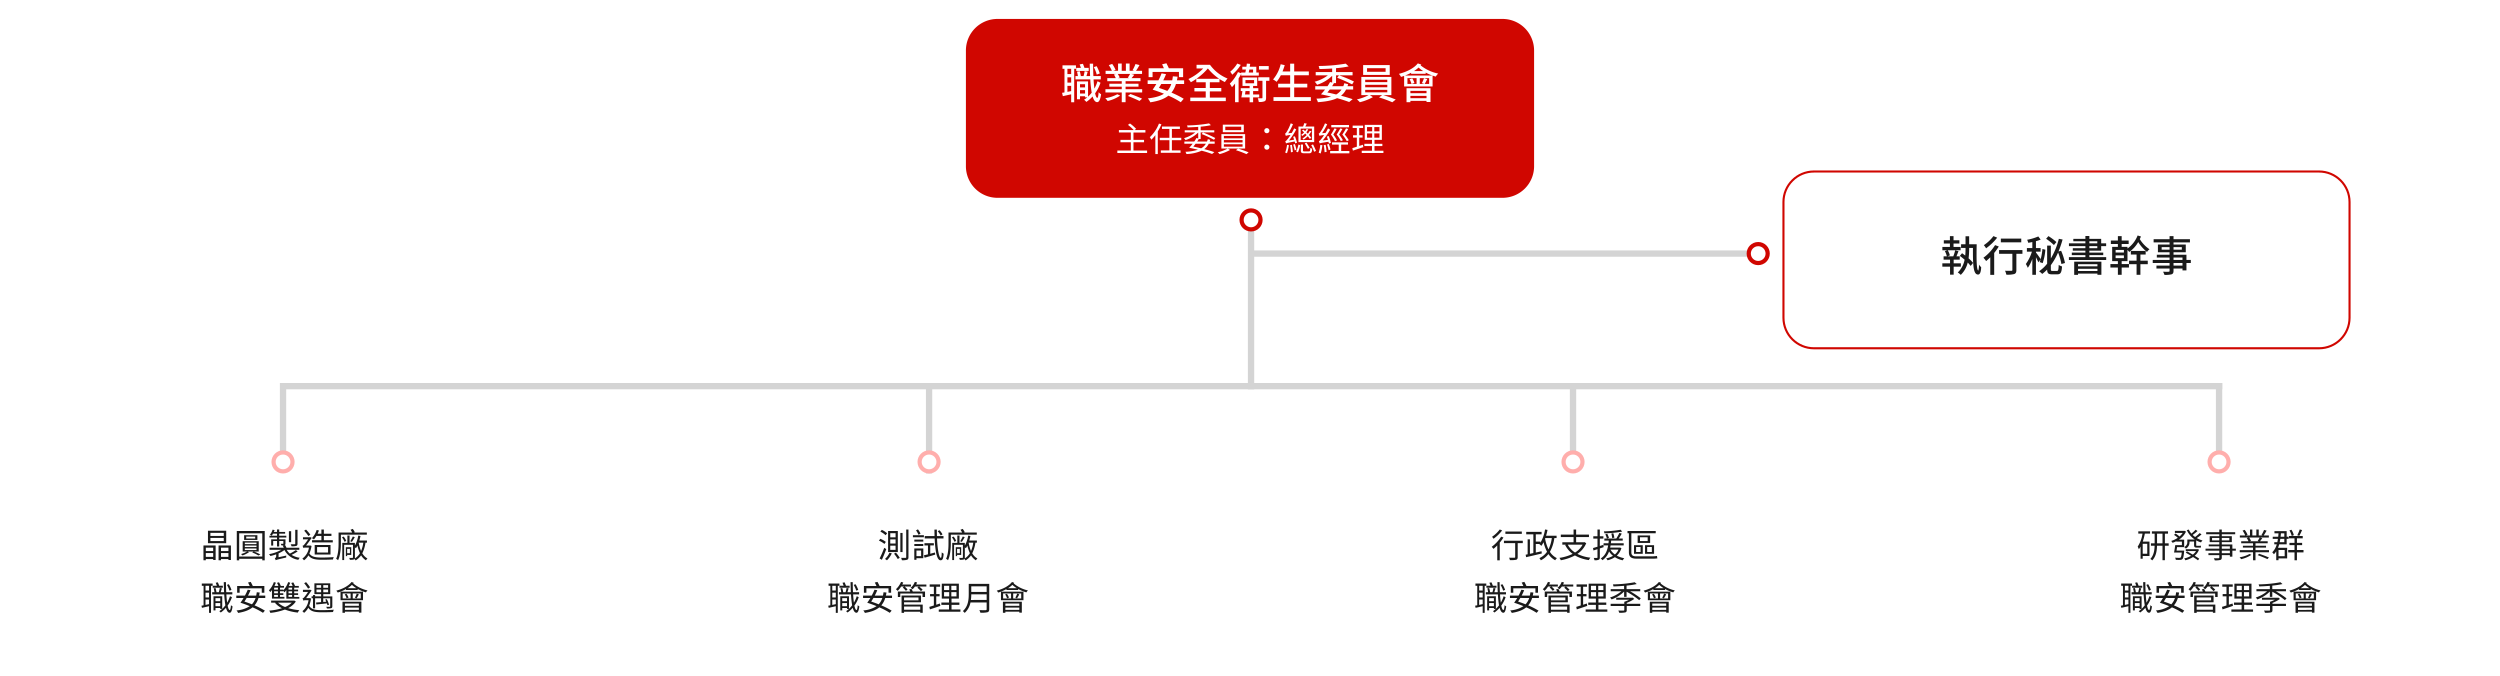 <svg xmlns="http://www.w3.org/2000/svg" xmlns:xlink="http://www.w3.org/1999/xlink" width="1188" height="321" viewBox="0 0 1188 321">
  <defs>
    <filter id="Path_96567" x="0" y="225" width="268" height="96" filterUnits="userSpaceOnUse">
      <feOffset dy="3" input="SourceAlpha"/>
      <feGaussianBlur stdDeviation="3" result="blur"/>
      <feFlood flood-opacity="0.161"/>
      <feComposite operator="in" in2="blur"/>
      <feComposite in="SourceGraphic"/>
    </filter>
    <filter id="Path_96565" x="307" y="225" width="268" height="96" filterUnits="userSpaceOnUse">
      <feOffset dy="3" input="SourceAlpha"/>
      <feGaussianBlur stdDeviation="3" result="blur-2"/>
      <feFlood flood-opacity="0.161"/>
      <feComposite operator="in" in2="blur-2"/>
      <feComposite in="SourceGraphic"/>
    </filter>
    <filter id="Path_96563" x="613" y="225" width="268" height="96" filterUnits="userSpaceOnUse">
      <feOffset dy="3" input="SourceAlpha"/>
      <feGaussianBlur stdDeviation="3" result="blur-3"/>
      <feFlood flood-opacity="0.161"/>
      <feComposite operator="in" in2="blur-3"/>
      <feComposite in="SourceGraphic"/>
    </filter>
    <filter id="Path_96561" x="920" y="225" width="268" height="96" filterUnits="userSpaceOnUse">
      <feOffset dy="3" input="SourceAlpha"/>
      <feGaussianBlur stdDeviation="3" result="blur-4"/>
      <feFlood flood-opacity="0.161"/>
      <feComposite operator="in" in2="blur-4"/>
      <feComposite in="SourceGraphic"/>
    </filter>
    <filter id="Path_95495" x="450" y="0" width="288" height="103" filterUnits="userSpaceOnUse">
      <feOffset dy="3" input="SourceAlpha"/>
      <feGaussianBlur stdDeviation="3" result="blur-5"/>
      <feFlood flood-opacity="0.161"/>
      <feComposite operator="in" in2="blur-5"/>
      <feComposite in="SourceGraphic"/>
    </filter>
    <filter id="Path_96549" x="838" y="72" width="288" height="103" filterUnits="userSpaceOnUse">
      <feOffset dy="3" input="SourceAlpha"/>
      <feGaussianBlur stdDeviation="3" result="blur-6"/>
      <feFlood flood-opacity="0.161"/>
      <feComposite operator="in" in2="blur-6"/>
      <feComposite in="SourceGraphic"/>
    </filter>
  </defs>
  <g id="Group_55738" data-name="Group 55738" transform="translate(-306 -3028)">
    <path id="Path_96560" data-name="Path 96560" d="M0,0H41V3H0Z" transform="translate(442 3210) rotate(90)" fill="#d4d4d4"/>
    <path id="Path_96559" data-name="Path 96559" d="M0,0H42V3H0Z" transform="translate(749 3211) rotate(90)" fill="#d4d4d4"/>
    <path id="Path_96558" data-name="Path 96558" d="M0,0H41V3H0Z" transform="translate(1362 3210) rotate(90)" fill="#d4d4d4"/>
    <path id="Path_96557" data-name="Path 96557" d="M0,0H79V3H0Z" transform="translate(902 3134) rotate(90)" fill="#d4d4d4"/>
    <path id="Path_96556" data-name="Path 96556" d="M0,0H922V3H0Z" transform="translate(1362 3213) rotate(180)" fill="#d4d4d4"/>
    <g id="Path_96555" data-name="Path 96555" transform="translate(435 3242)" fill="#fff">
      <path d="M 5.5 10 C 3.019 10 1 7.981 1 5.5 C 1 3.019 3.019 1 5.5 1 C 7.981 1 10 3.019 10 5.5 C 10 7.981 7.981 10 5.5 10 Z" stroke="none"/>
      <path d="M 5.5 2 C 3.57 2 2 3.57 2 5.5 C 2 7.43 3.57 9 5.5 9 C 7.43 9 9 7.43 9 5.5 C 9 3.57 7.43 2 5.5 2 M 5.5 0 C 8.538 0 11 2.462 11 5.5 C 11 8.538 8.538 11 5.5 11 C 2.462 11 0 8.538 0 5.5 C 0 2.462 2.462 0 5.5 0 Z" stroke="none" fill="#ffaeac"/>
    </g>
    <g id="Path_96554" data-name="Path 96554" transform="translate(742 3242)" fill="#fff">
      <path d="M 5.5 10 C 3.019 10 1 7.981 1 5.5 C 1 3.019 3.019 1 5.5 1 C 7.981 1 10 3.019 10 5.5 C 10 7.981 7.981 10 5.5 10 Z" stroke="none"/>
      <path d="M 5.5 2 C 3.57 2 2 3.57 2 5.5 C 2 7.43 3.57 9 5.5 9 C 7.43 9 9 7.43 9 5.5 C 9 3.57 7.43 2 5.5 2 M 5.5 0 C 8.538 0 11 2.462 11 5.5 C 11 8.538 8.538 11 5.5 11 C 2.462 11 0 8.538 0 5.5 C 0 2.462 2.462 0 5.5 0 Z" stroke="none" fill="#ffaeac"/>
    </g>
    <path id="Path_96569" data-name="Path 96569" d="M0,0H41V3H0Z" transform="translate(1055 3210) rotate(90)" fill="#d4d4d4"/>
    <g id="Path_96570" data-name="Path 96570" transform="translate(1048 3242)" fill="#fff">
      <path d="M 5.5 10 C 3.019 10 1 7.981 1 5.5 C 1 3.019 3.019 1 5.5 1 C 7.981 1 10 3.019 10 5.5 C 10 7.981 7.981 10 5.5 10 Z" stroke="none"/>
      <path d="M 5.5 2 C 3.57 2 2 3.57 2 5.5 C 2 7.43 3.57 9 5.5 9 C 7.43 9 9 7.43 9 5.5 C 9 3.57 7.43 2 5.5 2 M 5.5 0 C 8.538 0 11 2.462 11 5.5 C 11 8.538 8.538 11 5.5 11 C 2.462 11 0 8.538 0 5.5 C 0 2.462 2.462 0 5.5 0 Z" stroke="none" fill="#ffaeac"/>
    </g>
    <g id="Path_96553" data-name="Path 96553" transform="translate(1355 3242)" fill="#fff">
      <path d="M 5.5 10 C 3.019 10 1 7.981 1 5.5 C 1 3.019 3.019 1 5.5 1 C 7.981 1 10 3.019 10 5.5 C 10 7.981 7.981 10 5.5 10 Z" stroke="none"/>
      <path d="M 5.5 2 C 3.57 2 2 3.57 2 5.5 C 2 7.43 3.57 9 5.5 9 C 7.43 9 9 7.43 9 5.5 C 9 3.57 7.43 2 5.5 2 M 5.5 0 C 8.538 0 11 2.462 11 5.5 C 11 8.538 8.538 11 5.5 11 C 2.462 11 0 8.538 0 5.5 C 0 2.462 2.462 0 5.5 0 Z" stroke="none" fill="#ffaeac"/>
    </g>
    <g transform="matrix(1, 0, 0, 1, 306, 3028)" filter="url(#Path_96567)">
      <path id="Path_96567-2" data-name="Path 96567" d="M15,0H235a15,15,0,0,1,15,15V63a15,15,0,0,1-15,15H15A15,15,0,0,1,0,63V15A15,15,0,0,1,15,0Z" transform="translate(9 231)" fill="#fff"/>
    </g>
    <path id="Path_96568" data-name="Path 96568" d="M-28.832-10.336h-6.352v-1.456h6.352Zm0,2.448h-6.352V-9.376h6.352Zm1.168-4.912h-8.672v5.92h8.672Zm-6.192,8.048v1.616h-3.5V-4.752Zm-3.5,4.368V-2.192h3.5V-.384Zm-1.12,1.632h1.12V.656h3.5V1.12h1.168V-5.808H-38.48Zm8.336-1.632V-2.192h3.536V-.384Zm3.536-4.368v1.616h-3.536V-4.752ZM-31.3-5.808V1.248h1.152V.656h3.536V1.12h1.184V-5.808Zm17.408-3.28H-18.16V-10h4.272Zm1.04-1.584h-6.3v2.256h6.3Zm-5.968,6.3h5.552V-3.6h-5.552Zm0-1.392h5.552v.736h-5.552Zm0-1.392h5.552v.736h-5.552Zm6.608,4.24V-7.824H-19.84v4.912h2.112a12.232,12.232,0,0,1-2.9,1.2,7.28,7.28,0,0,1,.72.672,12.459,12.459,0,0,0,3.12-1.6l-.864-.272h3.024l-.688.464a14.286,14.286,0,0,1,2.928,1.424l.96-.448a16.013,16.013,0,0,0-3.136-1.44ZM-21.5-.544V-11.568h10.976V-.544ZM-22.64-12.656V1.264H-21.5V.528h10.976v.736H-9.36v-13.92Zm28.864-.576H5.136v6.576c0,.208-.064.272-.3.272-.224.016-.992.032-1.872,0a3.35,3.35,0,0,1,.384.976,7.6,7.6,0,0,0,2.3-.176c.432-.176.576-.432.576-1.056ZM3.2-12.576H2.128V-7.36H3.2ZM-3.52-8.72H-6.3v2.976h.96V-7.92H-3.52v2.592h1.04V-7.92H-.512v1.152c0,.128-.032.176-.176.176-.144.016-.544.016-1.072,0a3.246,3.246,0,0,1,.32.768,4.077,4.077,0,0,0,1.5-.144C.416-6.112.5-6.32.5-6.768V-8.72H-2.48v-.848H.9v-.864H-2.48v-.976H.336v-.832H-2.48v-1.152H-3.52v1.152h-1.5c.128-.288.256-.576.352-.864l-.944-.224A7.1,7.1,0,0,1-6.88-10.912a7.179,7.179,0,0,1,.848.464,7.641,7.641,0,0,0,.608-.96h1.9v.976h-3.6v.864h3.6ZM5.424-3.584A22.846,22.846,0,0,1,2.592-1.92,6.422,6.422,0,0,1,1.1-3.728H7.072V-4.72H.976A10.012,10.012,0,0,0,.3-6.016L-.8-5.7c.16.288.352.656.5.976H-7.056v.992h5.568a18.445,18.445,0,0,1-5.84,2.064,4.2,4.2,0,0,1,.656.88,21.394,21.394,0,0,0,2.768-.8v.72A1.349,1.349,0,0,1-4.576.352a2.792,2.792,0,0,1,.416.816v.08c.3-.208.8-.336,5.008-1.328A6.127,6.127,0,0,1,.88-.992l-3.664.784V-2.032a14.008,14.008,0,0,0,2.8-1.616A8.778,8.778,0,0,0,6.624,1.024,3.646,3.646,0,0,1,7.28.064,10.242,10.242,0,0,1,3.392-1.328a21.47,21.47,0,0,0,2.9-1.648Zm12.144-6.752V-8.3H13.12v1.04h9.856V-8.3h-4.24v-2.032h3.6v-1.04h-3.6V-13.36H17.568v1.984H15.776c.224-.5.448-1.024.624-1.536l-1.088-.256a10.068,10.068,0,0,1-2.256,3.92,5.807,5.807,0,0,1,.976.576,10.267,10.267,0,0,0,1.184-1.664ZM15.52-5.024h5.216v2.576H15.52ZM21.9-1.472V-6.016h-7.52v4.544Zm-9.584-9.44a24.724,24.724,0,0,0-2.048-2.432l-.88.528a26.2,26.2,0,0,1,2.016,2.544Zm-.032,5.12-.208.032H10.288c.88-1.072,2.048-2.752,2.688-3.68l-.784-.336L12-9.7H8.816v.976H11.28A31.609,31.609,0,0,1,9.344-6.112a1.387,1.387,0,0,1-.752.48A7.175,7.175,0,0,1,9.04-4.56a1.56,1.56,0,0,1,.928-.224h1.68A7.838,7.838,0,0,1,8.512.448a4.221,4.221,0,0,1,.784.816A7.3,7.3,0,0,0,11.408-1.1c1.248,1.76,3.232,2.1,6.448,2.1,1.744,0,3.728-.048,5.216-.128a3.289,3.289,0,0,1,.384-1.136c-1.632.128-3.936.208-5.6.208-2.928,0-4.944-.256-6-1.936A14.032,14.032,0,0,0,12.88-5.568Zm26.88-5.136v-1.024h-6.1l.368-.16a6.9,6.9,0,0,0-.976-1.568l-1.04.432a6.283,6.283,0,0,1,.768,1.3H25.728V-7.04c0,2.272-.1,5.36-1.152,7.6a2.87,2.87,0,0,1,.912.672c1.152-2.352,1.344-5.84,1.344-8.272v-3.888ZM32.064-7.5c.416-.592.928-1.472,1.376-2.256l-.944-.3a17.948,17.948,0,0,1-1.2,2.256Zm-2.7-.448a6.764,6.764,0,0,0-1.248-2.08l-.768.368A7.561,7.561,0,0,1,28.56-7.52Zm1.76,3.776v2.048H29.808V-4.176Zm.624,2.864v-3.68h-2.56V-.736h.624v-.576ZM33.488-4.9a4.985,4.985,0,0,1,.48.416,6.855,6.855,0,0,0,.72-1.264,17.121,17.121,0,0,0,1.2,3.616A7.339,7.339,0,0,1,33.44.384a2.266,2.266,0,0,0,.048-.5Zm3.984-2.24a14.386,14.386,0,0,1-1.056,3.968A17.149,17.149,0,0,1,35.3-7.136Zm1.744,0V-8.144H35.6c.208-.688.4-1.424.544-2.144L35.088-10.5a15.207,15.207,0,0,1-1.6,4.768V-7.04H30.944V-10.5H29.92V-7.04H27.5V1.136h.88V-6.112h4.192V-.128c0,.192-.064.24-.272.24-.176.016-.784.016-1.5,0a3.7,3.7,0,0,1,.3.9,5.372,5.372,0,0,0,1.92-.16.885.885,0,0,0,.3-.224,5.863,5.863,0,0,1,.512.688A8.4,8.4,0,0,0,36.432-1.12a7.046,7.046,0,0,0,2.32,2.384,3.459,3.459,0,0,1,.7-.864,6.579,6.579,0,0,1-2.448-2.464,16.408,16.408,0,0,0,1.52-5.072ZM-25.168,15.32a12.717,12.717,0,0,0-1.28-2.7l-.88.32A12.982,12.982,0,0,1-26.1,15.688Zm-4.1-1.984h-1.728a15.083,15.083,0,0,0-.672-1.616l-.976.208c.192.432.384.96.544,1.408h-1.968v.944h4.8Zm-6.56,2.288H-37.5v-2.24h1.68Zm-1.68,4.288h1.68v2.176c-.576.128-1.152.256-1.68.368Zm1.68-.992H-37.5V16.632h1.68Zm1.712-5.536V12.3h-5.152v1.088h.848v9.264c-.368.048-.7.128-1.008.176l.24,1.024c.976-.24,2.16-.5,3.36-.784v3.168h.944V13.384Zm1.344,9.68v-1.5H-30.5v1.5Zm2.272-3.84V20.7h-2.272V19.224Zm4.624-.9a14.265,14.265,0,0,1-1.344,3.056c-.16-1.1-.288-2.448-.368-3.936h2.832v-1.04h-2.9c-.08-1.488-.112-3.1-.128-4.784h-1.04c.032,1.68.08,3.3.144,4.784h-1.616c.176-.528.384-1.2.576-1.808l-.992-.176a16.77,16.77,0,0,1-.464,1.984H-32.3a13.787,13.787,0,0,0-.448-1.968l-.88.128a15.7,15.7,0,0,1,.384,1.84h-1.088v1.04h5.728a44.226,44.226,0,0,0,.544,5.2,12.643,12.643,0,0,1-1.5,1.68V18.36h-4.144v6.688h.944v-1.12H-30.5v.432h.9a10.385,10.385,0,0,1-1.344,1.072,5.254,5.254,0,0,1,.688.64,13.037,13.037,0,0,0,2.48-2.256c.4,1.488.96,2.352,1.76,2.368.544.016,1.072-.624,1.376-3.024a3.2,3.2,0,0,1-.768-.592c-.112,1.456-.32,2.32-.576,2.32-.4-.016-.736-.784-1.008-2.1a14.74,14.74,0,0,0,2.048-4Zm4.592-3.76h10.512v2.1h1.232v-3.2h-5.488c-.256-.56-.656-1.344-1.008-1.952l-1.264.32c.272.5.576,1.12.8,1.632h-5.968v3.2h1.184Zm7.568,4.592a8.126,8.126,0,0,1-1.728,3.008c-1.2-.464-2.416-.928-3.568-1.3.352-.512.7-1.088,1.072-1.712Zm4.608,0V18.024h-2.928c.112-.448.208-.944.288-1.456l-1.392-.128q-.12.84-.288,1.584h-3.888a24.222,24.222,0,0,0,1.2-2.56l-1.328-.224a24.017,24.017,0,0,1-1.328,2.784h-4.1V19.16h3.472c-.512.848-1.024,1.632-1.488,2.256,1.392.448,2.944,1.008,4.432,1.632a13.665,13.665,0,0,1-6.3,2.032A5.058,5.058,0,0,1-22,26.264c2.992-.512,5.232-1.3,6.848-2.656a32.9,32.9,0,0,1,4.96,2.608l.9-1.04a34.636,34.636,0,0,0-4.912-2.5,9.58,9.58,0,0,0,1.872-3.52Zm6.016-3.968H-4.9v-.928h1.808Zm0,1.728H-4.9v-.944h1.808Zm0,1.712H-4.9V17.7h1.808Zm6.736-3.44H1.936v-.928H3.648Zm0,1.728H1.936v-.928H3.648Zm0,1.728H1.936V17.72H3.648Zm-9.568.816H0v-.832H-2.1V17.7H-.528V16.92H-2.1v-.944H-.528V15.8c.208.224.448.528.56.672A8.753,8.753,0,0,0,.912,15.4v4.08h6.16v-.832H4.64V17.72H6.5v-.8H4.64v-.928H6.5v-.8H4.64v-.928H6.832v-.816H5.04a11.8,11.8,0,0,0-.832-1.7l-.96.288a11.354,11.354,0,0,1,.672,1.408H2.08c.24-.5.48-1.04.672-1.552l-.976-.272a11.245,11.245,0,0,1-2.3,3.92v-.352H-2.1v-.928h1.9v-.832H-1.728A11.423,11.423,0,0,0-2.576,11.7l-.976.272a8.623,8.623,0,0,1,.688,1.456H-4.72c.24-.5.464-1.04.656-1.552l-.96-.256a10.34,10.34,0,0,1-2.368,3.92,5.865,5.865,0,0,1,.656.816,8.272,8.272,0,0,0,.816-.96ZM3.472,21.4A9.435,9.435,0,0,1,.32,23.448,10.142,10.142,0,0,1-3.008,21.4Zm1.152-1.056-.224.064H-6.32V21.4h2.112l-.24.112a10.575,10.575,0,0,0,3.264,2.512A27.413,27.413,0,0,1-7.2,25.16a4.755,4.755,0,0,1,.5,1.088A28.2,28.2,0,0,0,.224,24.664,24.519,24.519,0,0,0,6.368,26.1,4.4,4.4,0,0,1,7.1,24.952a26.88,26.88,0,0,1-5.344-.976,9.518,9.518,0,0,0,3.664-3.12Zm10.608-3.888v-1.3H17.44v1.3Zm0-3.408H17.44v1.28H15.232Zm5.52,1.28H18.464v-1.28h2.288Zm0,2.128H18.464v-1.3h2.288Zm-7.184,1.328v.608H12.9v.9h.672v4.784h1.008V19.288h2.832v1.84c-.9.08-1.712.144-2.384.192l.128.928c1.376-.128,3.2-.32,5.04-.512a6.471,6.471,0,0,1,.24.848l.768-.224a12.714,12.714,0,0,0-1.072-2.64l-.736.16c.176.32.32.688.48,1.04l-1.44.128v-1.76h3.312v3.824c0,.16-.048.224-.256.24-.192,0-.864,0-1.632-.016a3.2,3.2,0,0,1,.32.816,7.3,7.3,0,0,0,2.08-.144c.384-.16.5-.384.5-.912v-4.7H18.464V17.32h3.312V12.184H14.24V17.32h3.2v1.072H14.576v-.608Zm-1.376-3.7a23.479,23.479,0,0,0-1.9-2.448l-.912.5a21.437,21.437,0,0,1,1.872,2.592Zm-.08,5.12-.208.032H10.288c.864-1.088,2.016-2.752,2.64-3.68l-.784-.352-.192.08H8.8v.992h2.432a23.737,23.737,0,0,1-1.888,2.608,1.488,1.488,0,0,1-.752.48A7.175,7.175,0,0,1,9.04,20.44a1.56,1.56,0,0,1,.928-.224h1.488a8.046,8.046,0,0,1-2.928,5.216,3.447,3.447,0,0,1,.784.816,7.3,7.3,0,0,0,2.016-2.464c1.232,1.856,3.248,2.176,6.528,2.176,1.744,0,3.744-.032,5.248-.128a3.235,3.235,0,0,1,.384-1.1c-1.616.144-3.936.208-5.616.208-3.056,0-5.088-.256-6.112-2.1a14.684,14.684,0,0,0,.88-3.408ZM35.376,21.8v1.088H28.752V21.8Zm-6.624,3.024V23.736h6.624v1.088ZM27.584,26.2h1.168v-.528h6.624v.48h1.2v-5.2H27.584Zm6.7-6.88a17.531,17.531,0,0,0,1.088-1.888l-1.008-.32a13.725,13.725,0,0,1-.88,1.92ZM28.64,17.448a6.819,6.819,0,0,1,.9,1.872l.912-.336a6.432,6.432,0,0,0-.96-1.808ZM27.68,17h3.776v2.384H27.68Zm8.592,2.384H32.464V17h3.808Zm-9.616.816H37.344V16.168H26.656ZM30,14.52a11.57,11.57,0,0,0,2.08-1.6,13.394,13.394,0,0,0,2.1,1.6Zm1.9-2.96c-1.5,1.936-4.336,3.344-7.232,4.112a6.648,6.648,0,0,1,.672.912,20.124,20.124,0,0,0,3.92-1.648v.448h5.552v-.5a18.276,18.276,0,0,0,3.92,1.616,4.661,4.661,0,0,1,.752-.928,15.64,15.64,0,0,1-6.768-3.328c.08-.1.144-.208.224-.3Z" transform="translate(441.16 3293)" fill="#1a1a1a"/>
    <g transform="matrix(1, 0, 0, 1, 306, 3028)" filter="url(#Path_96565)">
      <path id="Path_96565-2" data-name="Path 96565" d="M15,0H235a15,15,0,0,1,15,15V63a15,15,0,0,1-15,15H15A15,15,0,0,1,0,63V15A15,15,0,0,1,15,0Z" transform="translate(316 231)" fill="#fff"/>
    </g>
    <path id="Path_96566" data-name="Path 96566" d="M-17.952-8.672h2.528V-6.7h-2.528Zm0,2.96h2.528v2h-2.528Zm0-5.9h2.528v1.952h-2.528Zm-1.024-1.056v10h4.624v-10ZM-16.16-1.888A18.612,18.612,0,0,1-14.384.656l.944-.592a18.892,18.892,0,0,0-1.824-2.448Zm-2.16-.448A8.6,8.6,0,0,1-20.448.608a8.611,8.611,0,0,1,.928.656,11.015,11.015,0,0,0,2.3-3.312Zm7.952-11.04V-.256c0,.272-.112.352-.384.352-.24.016-1.088.032-2.032,0a4.318,4.318,0,0,1,.352,1.12A7.47,7.47,0,0,0-9.92.992C-9.472.8-9.3.464-9.3-.272v-13.1Zm-2.784,1.632v9.088H-12.1v-9.088Zm-9.5-.624a10.913,10.913,0,0,1,2.512,1.712l.7-.944a10.584,10.584,0,0,0-2.528-1.616ZM-23.344-8.1A11.369,11.369,0,0,1-20.72-6.512l.672-.976A10.357,10.357,0,0,0-22.672-8.96Zm.336,8.48,1.072.64c.688-1.472,1.488-3.424,2.08-5.088l-.96-.624A45.627,45.627,0,0,1-23.008.384ZM6.88-11.072A9.711,9.711,0,0,0,5.44-13.04l-.832.464a10.539,10.539,0,0,1,1.408,2.064Zm-10.448-.336a12,12,0,0,0-1.216-2.048l-.912.464a15.438,15.438,0,0,1,1.184,2.144Zm.288,8.032v2.64H-5.5v-2.64Zm1.04-.992H-6.528V1.008H-5.5V.256H-2.24ZM-6.512-5.552h4.256V-6.5H-6.512Zm4.256-3.024H-6.512v.944h4.256ZM-7.184-9.7h5.216v-.976H-7.184Zm8.24,3.888H2.768V-6.88h-4.48v1.072h1.68v4.224c-.72.176-1.376.336-1.936.464L-1.632.032C-.208-.384,1.648-.9,3.408-1.44L3.3-2.448c-.752.192-1.52.4-2.24.592ZM7.344-9.136v-1.12H4.24c-.032-.992-.048-2.016-.032-3.088H3.04c.016,1.056.032,2.08.064,3.088H-1.568v1.12h4.72c.256,5.808.992,10.384,2.784,10.384.992,0,1.312-.752,1.488-3.136a3.212,3.212,0,0,1-.9-.64C6.48-.736,6.336.08,6.1.08c-.848,0-1.6-3.872-1.824-9.216Zm15.824-1.792v-1.024h-6.1l.368-.16a6.9,6.9,0,0,0-.976-1.568l-1.04.432a6.283,6.283,0,0,1,.768,1.3H9.728V-7.04c0,2.272-.1,5.36-1.152,7.6a2.87,2.87,0,0,1,.912.672c1.152-2.352,1.344-5.84,1.344-8.272v-3.888ZM16.064-7.5c.416-.592.928-1.472,1.376-2.256l-.944-.3a17.948,17.948,0,0,1-1.2,2.256Zm-2.7-.448a6.764,6.764,0,0,0-1.248-2.08l-.768.368A7.561,7.561,0,0,1,12.56-7.52Zm1.76,3.776v2.048H13.808V-4.176Zm.624,2.864v-3.68h-2.56V-.736h.624v-.576ZM17.488-4.9a4.985,4.985,0,0,1,.48.416,6.854,6.854,0,0,0,.72-1.264,17.121,17.121,0,0,0,1.2,3.616A7.339,7.339,0,0,1,17.44.384a2.266,2.266,0,0,0,.048-.5Zm3.984-2.24a14.386,14.386,0,0,1-1.056,3.968A17.148,17.148,0,0,1,19.3-7.136Zm1.744,0V-8.144H19.6c.208-.688.4-1.424.544-2.144L19.088-10.5a15.206,15.206,0,0,1-1.6,4.768V-7.04H14.944V-10.5H13.92V-7.04H11.5V1.136h.88V-6.112h4.192V-.128c0,.192-.064.24-.272.24-.176.016-.784.016-1.5,0a3.7,3.7,0,0,1,.3.9,5.372,5.372,0,0,0,1.92-.16.885.885,0,0,0,.3-.224,5.863,5.863,0,0,1,.512.688A8.4,8.4,0,0,0,20.432-1.12a7.046,7.046,0,0,0,2.32,2.384,3.459,3.459,0,0,1,.7-.864,6.579,6.579,0,0,1-2.448-2.464,16.408,16.408,0,0,0,1.52-5.072ZM-33.168,15.32a12.717,12.717,0,0,0-1.28-2.7l-.88.32A12.982,12.982,0,0,1-34.1,15.688Zm-4.1-1.984h-1.728a15.083,15.083,0,0,0-.672-1.616l-.976.208c.192.432.384.96.544,1.408h-1.968v.944h4.8Zm-6.56,2.288H-45.5v-2.24h1.68Zm-1.68,4.288h1.68v2.176c-.576.128-1.152.256-1.68.368Zm1.68-.992H-45.5V16.632h1.68Zm1.712-5.536V12.3h-5.152v1.088h.848v9.264c-.368.048-.7.128-1.008.176l.24,1.024c.976-.24,2.16-.5,3.36-.784v3.168h.944V13.384Zm1.344,9.68v-1.5H-38.5v1.5Zm2.272-3.84V20.7h-2.272V19.224Zm4.624-.9a14.265,14.265,0,0,1-1.344,3.056c-.16-1.1-.288-2.448-.368-3.936h2.832v-1.04h-2.9c-.08-1.488-.112-3.1-.128-4.784h-1.04c.032,1.68.08,3.3.144,4.784h-1.616c.176-.528.384-1.2.576-1.808l-.992-.176a16.769,16.769,0,0,1-.464,1.984H-40.3a13.787,13.787,0,0,0-.448-1.968l-.88.128a15.7,15.7,0,0,1,.384,1.84h-1.088v1.04h5.728a44.226,44.226,0,0,0,.544,5.2,12.643,12.643,0,0,1-1.5,1.68V18.36h-4.144v6.688h.944v-1.12H-38.5v.432h.9a10.385,10.385,0,0,1-1.344,1.072,5.254,5.254,0,0,1,.688.64,13.037,13.037,0,0,0,2.48-2.256c.4,1.488.96,2.352,1.76,2.368.544.016,1.072-.624,1.376-3.024a3.2,3.2,0,0,1-.768-.592c-.112,1.456-.32,2.32-.576,2.32-.4-.016-.736-.784-1.008-2.1a14.74,14.74,0,0,0,2.048-4Zm4.592-3.76h10.512v2.1h1.232v-3.2h-5.488c-.256-.56-.656-1.344-1.008-1.952l-1.264.32c.272.5.576,1.12.8,1.632h-5.968v3.2h1.184Zm7.568,4.592a8.126,8.126,0,0,1-1.728,3.008c-1.2-.464-2.416-.928-3.568-1.3.352-.512.7-1.088,1.072-1.712Zm4.608,0V18.024h-2.928c.112-.448.208-.944.288-1.456l-1.392-.128q-.12.84-.288,1.584h-3.888a24.222,24.222,0,0,0,1.2-2.56l-1.328-.224a24.017,24.017,0,0,1-1.328,2.784h-4.1V19.16h3.472c-.512.848-1.024,1.632-1.488,2.256,1.392.448,2.944,1.008,4.432,1.632a13.665,13.665,0,0,1-6.3,2.032A5.058,5.058,0,0,1-30,26.264c2.992-.512,5.232-1.3,6.848-2.656a32.9,32.9,0,0,1,4.96,2.608l.9-1.04a34.636,34.636,0,0,0-4.912-2.5,9.58,9.58,0,0,0,1.872-3.52Zm5.712-5.44-.608.464a18.423,18.423,0,0,1,1.488,1.584l.784-.656A14.221,14.221,0,0,0-11.12,13.72H-8.1v-.96h-4.128c.176-.32.32-.64.464-.96l-1.056-.288A9.813,9.813,0,0,1-15.264,15a6.615,6.615,0,0,1,.832.784,11.148,11.148,0,0,0,1.664-2.064Zm7.7,9.5V24.76h-7.7V23.224Zm-.832-4.3v1.36h-6.864V18.92Zm-6.864,2.272H-3.36V18.008h-9.216v8.224h1.184v-.544h7.7V26.2h1.168V22.3h-8.864Zm2.448-6.112a9.748,9.748,0,0,1,.48,1.008h-5.872V18.7h1.152V17.032H-2.608V18.7h1.184V16.088H-7.248a7.509,7.509,0,0,0-.64-1.232Zm3.3-2.3a7.856,7.856,0,0,0,.448-.992l-1.088-.272a6.6,6.6,0,0,1-1.984,2.816,6.983,6.983,0,0,1,.9.7A7.832,7.832,0,0,0-6.208,13.72h1.824l-.688.56a15.259,15.259,0,0,1,1.7,1.632l.8-.7A15.794,15.794,0,0,0-4.224,13.72h3.44v-.944Zm11.3,9.008L3.9,22.36V18.392H5.5v-1.1H3.9V13.816h1.84V12.7H.784v1.12H2.768v3.472H.96v1.1H2.768v4.32c-.816.272-1.552.5-2.144.672l.272,1.2C2.32,24.12,4.144,23.5,5.856,22.92Zm1.968-5.392h2.432v2.032H7.616Zm0-3.008h2.432V15.4H7.616Zm5.9,2.016H11.072V13.384H13.52Zm0,3.024H11.072V16.392H13.52Zm-2.352,6.192V22.424H14.9V21.336H11.168V19.464h3.488v-7.12H6.528v7.12h3.44v1.872H6.336v1.088H9.968v2.192H5.1V25.7h10.3V24.616Zm9.2-4.512a20.088,20.088,0,0,0,.176-2.688h7.312V20.1Zm7.488-6.48V16.28H20.544V13.624Zm1.232-1.168H19.344v4.9c0,2.544-.256,5.792-2.8,8.032a4.5,4.5,0,0,1,.88.864,9.025,9.025,0,0,0,2.752-4.976h7.68v3.2c0,.352-.128.464-.5.48-.368,0-1.648.016-2.976-.032a5.675,5.675,0,0,1,.5,1.232,12.866,12.866,0,0,0,3.376-.224c.592-.192.832-.608.832-1.44ZM43.376,21.8v1.088H36.752V21.8Zm-6.624,3.024V23.736h6.624v1.088ZM35.584,26.2h1.168v-.528h6.624v.48h1.2v-5.2H35.584Zm6.7-6.88a17.531,17.531,0,0,0,1.088-1.888l-1.008-.32a13.725,13.725,0,0,1-.88,1.92ZM36.64,17.448a6.819,6.819,0,0,1,.9,1.872l.912-.336a6.432,6.432,0,0,0-.96-1.808ZM35.68,17h3.776v2.384H35.68Zm8.592,2.384H40.464V17h3.808Zm-9.616.816H45.344V16.168H34.656ZM38,14.52a11.57,11.57,0,0,0,2.08-1.6,13.394,13.394,0,0,0,2.1,1.6Zm1.9-2.96c-1.5,1.936-4.336,3.344-7.232,4.112a6.648,6.648,0,0,1,.672.912,20.124,20.124,0,0,0,3.92-1.648v.448h5.552v-.5a18.276,18.276,0,0,0,3.92,1.616,4.661,4.661,0,0,1,.752-.928,15.64,15.64,0,0,1-6.768-3.328c.08-.1.144-.208.224-.3Z" transform="translate(747 3293)" fill="#1a1a1a"/>
    <g transform="matrix(1, 0, 0, 1, 306, 3028)" filter="url(#Path_96563)">
      <path id="Path_96563-2" data-name="Path 96563" d="M15,0H235a15,15,0,0,1,15,15V63a15,15,0,0,1-15,15H15A15,15,0,0,1,0,63V15A15,15,0,0,1,15,0Z" transform="translate(622 231)" fill="#fff"/>
    </g>
    <path id="Path_96564" data-name="Path 96564" d="M-25.232-12.416H-33.04v1.12h7.808Zm-10.48-.976A15.889,15.889,0,0,1-39.376-9.92a10.33,10.33,0,0,1,.7.944,19.655,19.655,0,0,0,4.1-3.968Zm.656,3.408a17.442,17.442,0,0,1-4.48,4.816,11.4,11.4,0,0,1,.832.992A18.823,18.823,0,0,0-36.9-5.84v7.1h1.184V-7.152a20.122,20.122,0,0,0,1.76-2.416Zm10.288,1.936h-8.96v1.136h5.344V-.32c0,.272-.1.336-.4.352s-1.36.016-2.5-.016A4.241,4.241,0,0,1-30.9,1.168,12.085,12.085,0,0,0-27.888.992c.528-.192.7-.56.7-1.3V-6.912h2.416Zm10.7-1.264h3.088A17.189,17.189,0,0,1-12.56-3.936a20.112,20.112,0,0,1-1.616-5.1Zm5.36,0v-1.12H-13.7c.256-.864.5-1.808.688-2.752l-1.184-.208a17.84,17.84,0,0,1-2.224,6.336v-.56h-2.176V-11.1h2.768v-1.152h-7.312V-11.1h3.392v8.912l-1.632.352V-8.7h-1.088v7.1l-.944.192.224,1.184c1.984-.448,4.816-1.12,7.44-1.76l-.112-1.072-2.736.624V-6.5H-16.8l-.08.112a7.672,7.672,0,0,1,.944.784A12.878,12.878,0,0,0-14.9-7.344,19.432,19.432,0,0,0-13.248-2.8,9.058,9.058,0,0,1-16.88.224a5.844,5.844,0,0,1,.688,1.04,10.543,10.543,0,0,0,3.6-2.976A8.86,8.86,0,0,0-9.376,1.232,6.245,6.245,0,0,1-8.56.224a7.977,7.977,0,0,1-3.328-2.992A18.416,18.416,0,0,0-9.776-9.312ZM3.648-6.16A10.006,10.006,0,0,1,.064-2.432,10,10,0,0,1-3.392-6.16ZM4.56-7.376l-.24.048H.576V-9.776h6.1v-1.168H.576v-2.432H-.64v2.432H-6.7v1.168H-.64v2.448H-5.984V-6.16h1.7l-.352.128a11.5,11.5,0,0,0,3.568,4.24A22.01,22.01,0,0,1-7.36.1,4.763,4.763,0,0,1-6.7,1.232,22.674,22.674,0,0,0,.016-1.056,18.174,18.174,0,0,0,6.624,1.152,5.422,5.422,0,0,1,7.36,0,18.273,18.273,0,0,1,1.168-1.792,11.322,11.322,0,0,0,5.376-6.864Zm17.184-5.9a52.588,52.588,0,0,1-8,.784,4.132,4.132,0,0,1,.288.928,51.942,51.942,0,0,0,8.416-.816ZM18.752-9.5a21.581,21.581,0,0,0-.5-2.112l-.944.16a17.053,17.053,0,0,1,.416,2.176Zm-5.088,4.5L13.5-6.08l-1.664.528v-3.52h1.7v-1.1h-1.7v-3.2H10.72v3.2H8.736v1.1H10.72V-5.2c-.8.24-1.52.464-2.112.624L8.8-3.424c.592-.176,1.232-.384,1.92-.608V-.16c0,.24-.08.288-.272.288-.176.016-.816.016-1.5,0a4.863,4.863,0,0,1,.352,1.1,4.577,4.577,0,0,0,1.984-.224c.4-.192.56-.512.56-1.168V-4.4Zm.784-6.112A13.393,13.393,0,0,1,15.2-9.088l.976-.336a16.161,16.161,0,0,0-.8-1.936ZM20.7-3.84a6.112,6.112,0,0,1-1.7,2.32A7.328,7.328,0,0,1,16.88-3.84Zm.72-.96-.208.032h-4.48c.08-.352.16-.72.208-1.072h6.24V-6.848H17.1c.048-.432.1-.864.128-1.264H22.72v-.976H20.784c.5-.688,1.024-1.552,1.472-2.32l-1.12-.368a21.173,21.173,0,0,1-1.472,2.688h-5.68v.976h2.1c-.032.4-.08.832-.128,1.264H13.616V-5.84h2.176c-.384,2.32-1.248,4.8-3.536,6.224a3.36,3.36,0,0,1,.816.832A8.335,8.335,0,0,0,16.224-2.96,8.28,8.28,0,0,0,18.1-.88,10.742,10.742,0,0,1,14.832.368a3.571,3.571,0,0,1,.672.88A10.648,10.648,0,0,0,18.992-.24a11.015,11.015,0,0,0,3.744,1.5,4.457,4.457,0,0,1,.72-1.008A11.492,11.492,0,0,1,19.9-.96,8.1,8.1,0,0,0,22.1-4.512ZM29.152-.624c-1.712,0-2.336-.56-2.336-1.92v-9.04H38.4v-1.072H24.992v1.072h.656v8.96c0,2.336,1.184,3.1,3.632,3.1h7.04A15.546,15.546,0,0,0,39.184.336C39.12.08,39.04-.464,38.992-.8a17.969,17.969,0,0,1-2.656.176Zm5.424-7.248H30.928V-9.7h3.648Zm1.168-2.672H29.808v3.536h5.936ZM29.072-5.056H31.2v2.368H29.072ZM28.08-1.824h4.16v-4.1H28.08Zm8.48-.864H34.336V-5.056H36.56ZM37.616-5.92h-4.3v4.1h4.3ZM-33.168,15.32a12.717,12.717,0,0,0-1.28-2.7l-.88.32A12.982,12.982,0,0,1-34.1,15.688Zm-4.1-1.984h-1.728a15.083,15.083,0,0,0-.672-1.616l-.976.208c.192.432.384.96.544,1.408h-1.968v.944h4.8Zm-6.56,2.288H-45.5v-2.24h1.68Zm-1.68,4.288h1.68v2.176c-.576.128-1.152.256-1.68.368Zm1.68-.992H-45.5V16.632h1.68Zm1.712-5.536V12.3h-5.152v1.088h.848v9.264c-.368.048-.7.128-1.008.176l.24,1.024c.976-.24,2.16-.5,3.36-.784v3.168h.944V13.384Zm1.344,9.68v-1.5H-38.5v1.5Zm2.272-3.84V20.7h-2.272V19.224Zm4.624-.9a14.265,14.265,0,0,1-1.344,3.056c-.16-1.1-.288-2.448-.368-3.936h2.832v-1.04h-2.9c-.08-1.488-.112-3.1-.128-4.784h-1.04c.032,1.68.08,3.3.144,4.784h-1.616c.176-.528.384-1.2.576-1.808l-.992-.176a16.769,16.769,0,0,1-.464,1.984H-40.3a13.787,13.787,0,0,0-.448-1.968l-.88.128a15.7,15.7,0,0,1,.384,1.84h-1.088v1.04h5.728a44.226,44.226,0,0,0,.544,5.2,12.643,12.643,0,0,1-1.5,1.68V18.36h-4.144v6.688h.944v-1.12H-38.5v.432h.9a10.385,10.385,0,0,1-1.344,1.072,5.254,5.254,0,0,1,.688.64,13.037,13.037,0,0,0,2.48-2.256c.4,1.488.96,2.352,1.76,2.368.544.016,1.072-.624,1.376-3.024a3.2,3.2,0,0,1-.768-.592c-.112,1.456-.32,2.32-.576,2.32-.4-.016-.736-.784-1.008-2.1a14.74,14.74,0,0,0,2.048-4Zm4.592-3.76h10.512v2.1h1.232v-3.2h-5.488c-.256-.56-.656-1.344-1.008-1.952l-1.264.32c.272.5.576,1.12.8,1.632h-5.968v3.2h1.184Zm7.568,4.592a8.126,8.126,0,0,1-1.728,3.008c-1.2-.464-2.416-.928-3.568-1.3.352-.512.7-1.088,1.072-1.712Zm4.608,0V18.024h-2.928c.112-.448.208-.944.288-1.456l-1.392-.128q-.12.84-.288,1.584h-3.888a24.222,24.222,0,0,0,1.2-2.56l-1.328-.224a24.017,24.017,0,0,1-1.328,2.784h-4.1V19.16h3.472c-.512.848-1.024,1.632-1.488,2.256,1.392.448,2.944,1.008,4.432,1.632a13.665,13.665,0,0,1-6.3,2.032A5.058,5.058,0,0,1-30,26.264c2.992-.512,5.232-1.3,6.848-2.656a32.9,32.9,0,0,1,4.96,2.608l.9-1.04a34.636,34.636,0,0,0-4.912-2.5,9.58,9.58,0,0,0,1.872-3.52Zm5.712-5.44-.608.464a18.423,18.423,0,0,1,1.488,1.584l.784-.656A14.221,14.221,0,0,0-11.12,13.72H-8.1v-.96h-4.128c.176-.32.32-.64.464-.96l-1.056-.288A9.813,9.813,0,0,1-15.264,15a6.615,6.615,0,0,1,.832.784,11.148,11.148,0,0,0,1.664-2.064Zm7.7,9.5V24.76h-7.7V23.224Zm-.832-4.3v1.36h-6.864V18.92Zm-6.864,2.272H-3.36V18.008h-9.216v8.224h1.184v-.544h7.7V26.2h1.168V22.3h-8.864Zm2.448-6.112a9.748,9.748,0,0,1,.48,1.008h-5.872V18.7h1.152V17.032H-2.608V18.7h1.184V16.088H-7.248a7.509,7.509,0,0,0-.64-1.232Zm3.3-2.3a7.856,7.856,0,0,0,.448-.992l-1.088-.272a6.6,6.6,0,0,1-1.984,2.816,6.983,6.983,0,0,1,.9.7A7.832,7.832,0,0,0-6.208,13.72h1.824l-.688.56a15.259,15.259,0,0,1,1.7,1.632l.8-.7A15.794,15.794,0,0,0-4.224,13.72h3.44v-.944Zm11.3,9.008L3.9,22.36V18.392H5.5v-1.1H3.9V13.816h1.84V12.7H.784v1.12H2.768v3.472H.96v1.1H2.768v4.32c-.816.272-1.552.5-2.144.672l.272,1.2C2.32,24.12,4.144,23.5,5.856,22.92Zm1.968-5.392h2.432v2.032H7.616Zm0-3.008h2.432V15.4H7.616Zm5.9,2.016H11.072V13.384H13.52Zm0,3.024H11.072V16.392H13.52Zm-2.352,6.192V22.424H14.9V21.336H11.168V19.464h3.488v-7.12H6.528v7.12h3.44v1.872H6.336v1.088H9.968v2.192H5.1V25.7h10.3V24.616Zm12.208-6h1.168V16.168a38.885,38.885,0,0,1,6,4.032l.752-.864a40.924,40.924,0,0,0-5.072-3.36H31.04V14.952h-6.5v-1.68a34.322,34.322,0,0,0,4.848-.736l-.976-.848A62.942,62.942,0,0,1,18.032,12.7a2.96,2.96,0,0,1,.272.976c1.616-.048,3.36-.144,5.072-.288v1.568H17.008v1.024H22.08a15.522,15.522,0,0,1-5.392,2.944,7.309,7.309,0,0,1,.752.928A16.272,16.272,0,0,0,23.376,16.1Zm1.248,2.864a15.314,15.314,0,0,0,3.568-1.872l-.752-.624-.24.064H19.632v.96H25.76a14.572,14.572,0,0,1-2.3.96v.96h-6.48v1.056h6.48v1.872c0,.208-.064.288-.368.3-.288.016-1.328.016-2.464-.032a4.822,4.822,0,0,1,.416,1.056,12.115,12.115,0,0,0,2.88-.16c.544-.176.7-.464.7-1.152V22.984H31.04V21.928H24.624Zm18.752.32v1.088H36.752V21.8Zm-6.624,3.024V23.736h6.624v1.088ZM35.584,26.2h1.168v-.528h6.624v.48h1.2v-5.2H35.584Zm6.7-6.88a17.531,17.531,0,0,0,1.088-1.888l-1.008-.32a13.725,13.725,0,0,1-.88,1.92ZM36.64,17.448a6.819,6.819,0,0,1,.9,1.872l.912-.336a6.432,6.432,0,0,0-.96-1.808ZM35.68,17h3.776v2.384H35.68Zm8.592,2.384H40.464V17h3.808Zm-9.616.816H45.344V16.168H34.656ZM38,14.52a11.57,11.57,0,0,0,2.08-1.6,13.394,13.394,0,0,0,2.1,1.6Zm1.9-2.96c-1.5,1.936-4.336,3.344-7.232,4.112a6.648,6.648,0,0,1,.672.912,20.124,20.124,0,0,0,3.92-1.648v.448h5.552v-.5a18.276,18.276,0,0,0,3.92,1.616,4.661,4.661,0,0,1,.752-.928,15.64,15.64,0,0,1-6.768-3.328c.08-.1.144-.208.224-.3Z" transform="translate(1054.4 3293)" fill="#1a1a1a"/>
    <g transform="matrix(1, 0, 0, 1, 306, 3028)" filter="url(#Path_96561)">
      <path id="Path_96561-2" data-name="Path 96561" d="M15,0H235a15,15,0,0,1,15,15V63a15,15,0,0,1-15,15H15A15,15,0,0,1,0,63V15A15,15,0,0,1,15,0Z" transform="translate(929 231)" fill="#fff"/>
    </g>
    <path id="Path_96562" data-name="Path 96562" d="M-34.88-1.856h-2.16v-4.72h2.16Zm-4.256-9.568h2a15.051,15.051,0,0,1-2.288,6.176,7.521,7.521,0,0,1,.544,1.264,9.278,9.278,0,0,0,.832-1.28V.5h1.008V-.784h3.216V-7.632h-3.184a29.849,29.849,0,0,0,.992-3.792h2.48v-1.088h-5.6ZM-30.224-6.8v-4.592h2.592V-6.8Zm5.52,0H-26.5v-4.592h1.488v-1.12h-7.664v1.12h1.312V-6.8h-1.76v1.136h1.744c-.048,2.144-.4,4.56-2.032,6.272a4.293,4.293,0,0,1,.9.688c1.808-1.872,2.224-4.528,2.272-6.96h2.608v6.88H-26.5v-6.88H-24.7Zm3.744,3.44c.08-.512.16-1.088.24-1.648h3.376V-8.56h-2.48a9.147,9.147,0,0,0,3.36-3.824l-.736-.384-.208.048h-4.336v.976h3.712a8.02,8.02,0,0,1-1.536,1.7,9.848,9.848,0,0,0-1.9-1.424l-.688.656A12.211,12.211,0,0,1-20.352-9.44a11.862,11.862,0,0,1-3.152,1.5,3.747,3.747,0,0,1,.64.88,10.746,10.746,0,0,0,1.776-.752v.192h2.672v1.68h-3.168c-.144,1.136-.368,2.56-.56,3.5h3.664c-.144,1.52-.32,2.176-.56,2.384-.128.128-.288.144-.576.144C-19.92.1-20.8.08-21.664,0a2.447,2.447,0,0,1,.352,1.024,19.842,19.842,0,0,0,2.112.032,1.5,1.5,0,0,0,1.056-.4c.384-.368.592-1.312.784-3.552a3.719,3.719,0,0,0,.048-.464Zm10.032-.7-.192.048h-5.456v.864h4.9A6.788,6.788,0,0,1-13.216-1.44C-14.16-1.984-15.152-2.56-16-3.008l-.576.656c.784.432,1.664.96,2.528,1.472A11.242,11.242,0,0,1-17.328.368a3.116,3.116,0,0,1,.544.88A11.884,11.884,0,0,0-13.12-.3c.928.576,1.776,1.136,2.352,1.568L-10.176.5c-.544-.4-1.312-.88-2.16-1.408a7.012,7.012,0,0,0,2.064-2.88Zm.96-7.616a18.1,18.1,0,0,1-2.16,1.856A7.864,7.864,0,0,1-13.3-10.8a22.087,22.087,0,0,0,2.3-1.856l-.88-.624a19.372,19.372,0,0,1-2.016,1.856,8.676,8.676,0,0,1-1.248-1.936l-.944.288a10.707,10.707,0,0,0,3.808,4.448h-3.552v1.248a2.442,2.442,0,0,1-1.488,2.32,4.185,4.185,0,0,1,.768.736A3.284,3.284,0,0,0-14.8-7.344v-.32h2.176v1.552c0,.944.192,1.328,1.168,1.328h1.312a2.942,2.942,0,0,0,.816-.064A7.285,7.285,0,0,1-9.392-5.7a4.148,4.148,0,0,1-.768.064h-1.184c-.24,0-.272-.112-.272-.464V-8.224a11.723,11.723,0,0,0,2.288.976,4.508,4.508,0,0,1,.72-.928,10.856,10.856,0,0,1-2.736-1.136,16.8,16.8,0,0,0,2.256-1.76ZM4.384-2.112H.544v-1.2h3.84ZM.544-5.376h3.84v1.12H.544ZM-4.08-8.208V-9.36H-.64v1.152ZM4.128-9.36v1.152H.544V-9.36Zm3.088,5.1H5.568v-2H.544v-1.12H5.312v-2.816H.544v-.928H6.912V-12.1H.544v-1.28H-.64v1.28H-6.88v.976H-.64v.928H-5.216v2.816H-.64v1.12H-5.664v.88H-.64v1.12H-7.184v.944H-.64v1.2H-5.808V-1.2H-.64V-.1c0,.272-.1.368-.4.384C-1.312.288-2.272.3-3.232.272A3.945,3.945,0,0,1-2.816,1.28,9.553,9.553,0,0,0-.16,1.088C.32.912.544.64.544-.1V-1.2h3.84v.72H5.568V-3.312H7.216Zm6.512,2.5A14.327,14.327,0,0,1,8.992-.176a4.318,4.318,0,0,1,.72.9,14.862,14.862,0,0,0,4.912-2.064ZM17.6-1.2C19.12-.64,21.152.176,22.208.688l.736-.752c-1.1-.512-3.136-1.28-4.64-1.776Zm.944-8.352A12.516,12.516,0,0,1,17.6-7.968l.56.176H13.744l.656-.176a6.435,6.435,0,0,0-.848-1.584ZM16.56-3.568v-1.2h5.008V-5.68H16.56V-6.832h5.792v-.96H18.688a17.608,17.608,0,0,0,1.1-1.472l-1.04-.288h4.16v-.992H20.448c.416-.608.944-1.488,1.392-2.3l-1.216-.336a13.359,13.359,0,0,1-1.232,2.432l.64.208H18.1v-2.832H16.96v2.832h-1.9v-2.832h-1.12v2.832H11.984l.8-.32a9.815,9.815,0,0,0-1.36-2.352l-1.008.352a12.613,12.613,0,0,1,1.28,2.32H9.12v.992h4.128l-.848.224a6.833,6.833,0,0,1,.816,1.536H9.76v.96h5.632V-5.68H10.576v.912h4.816v1.2H9.072V-2.56h6.32V1.232H16.56V-2.56h6.416V-3.568Zm21.008-9.84A16.32,16.32,0,0,1,36.4-10.64l.976.272A27.806,27.806,0,0,0,38.7-13.12Zm-2.784,2.72a8.379,8.379,0,0,0-1.152-2.576l-.944.32a9.726,9.726,0,0,1,1.088,2.64Zm-4.352,7.04v2.96H27.5v-2.96Zm-.176-5.3V-7.36H28.064q.168-.768.288-1.584Zm0-2.608v1.6H28.48c.064-.512.112-1.056.16-1.6ZM27.264-4.688a12.2,12.2,0,0,0,.544-1.632h3.568V-8.944h.944V-9.952h-.944v-2.64H25.568v1.04H27.5c-.032.544-.1,1.088-.144,1.6H24.752v1.008h2.464q-.12.816-.288,1.584h-1.44v1.04h1.168a8.426,8.426,0,0,1-2.144,3.776,6.027,6.027,0,0,1,.8.928,9.172,9.172,0,0,0,1.1-1.392V1.216H27.5V.352h4.1v-5.04ZM39.376-3.632h-3.12v-2.32H38.72V-7.04H36.256V-9.2h2.752v-1.088H32.48V-9.2H35.1v2.16H32.7v1.088h2.4v2.32H32.112v1.12H35.1V1.232h1.152V-2.512h3.12ZM-33.168,15.32a12.717,12.717,0,0,0-1.28-2.7l-.88.32A12.982,12.982,0,0,1-34.1,15.688Zm-4.1-1.984h-1.728a15.083,15.083,0,0,0-.672-1.616l-.976.208c.192.432.384.96.544,1.408h-1.968v.944h4.8Zm-6.56,2.288H-45.5v-2.24h1.68Zm-1.68,4.288h1.68v2.176c-.576.128-1.152.256-1.68.368Zm1.68-.992H-45.5V16.632h1.68Zm1.712-5.536V12.3h-5.152v1.088h.848v9.264c-.368.048-.7.128-1.008.176l.24,1.024c.976-.24,2.16-.5,3.36-.784v3.168h.944V13.384Zm1.344,9.68v-1.5H-38.5v1.5Zm2.272-3.84V20.7h-2.272V19.224Zm4.624-.9a14.265,14.265,0,0,1-1.344,3.056c-.16-1.1-.288-2.448-.368-3.936h2.832v-1.04h-2.9c-.08-1.488-.112-3.1-.128-4.784h-1.04c.032,1.68.08,3.3.144,4.784h-1.616c.176-.528.384-1.2.576-1.808l-.992-.176a16.769,16.769,0,0,1-.464,1.984H-40.3a13.787,13.787,0,0,0-.448-1.968l-.88.128a15.7,15.7,0,0,1,.384,1.84h-1.088v1.04h5.728a44.226,44.226,0,0,0,.544,5.2,12.643,12.643,0,0,1-1.5,1.68V18.36h-4.144v6.688h.944v-1.12H-38.5v.432h.9a10.385,10.385,0,0,1-1.344,1.072,5.254,5.254,0,0,1,.688.64,13.037,13.037,0,0,0,2.48-2.256c.4,1.488.96,2.352,1.76,2.368.544.016,1.072-.624,1.376-3.024a3.2,3.2,0,0,1-.768-.592c-.112,1.456-.32,2.32-.576,2.32-.4-.016-.736-.784-1.008-2.1a14.74,14.74,0,0,0,2.048-4Zm4.592-3.76h10.512v2.1h1.232v-3.2h-5.488c-.256-.56-.656-1.344-1.008-1.952l-1.264.32c.272.5.576,1.12.8,1.632h-5.968v3.2h1.184Zm7.568,4.592a8.126,8.126,0,0,1-1.728,3.008c-1.2-.464-2.416-.928-3.568-1.3.352-.512.7-1.088,1.072-1.712Zm4.608,0V18.024h-2.928c.112-.448.208-.944.288-1.456l-1.392-.128q-.12.84-.288,1.584h-3.888a24.222,24.222,0,0,0,1.2-2.56l-1.328-.224a24.017,24.017,0,0,1-1.328,2.784h-4.1V19.16h3.472c-.512.848-1.024,1.632-1.488,2.256,1.392.448,2.944,1.008,4.432,1.632a13.665,13.665,0,0,1-6.3,2.032A5.058,5.058,0,0,1-30,26.264c2.992-.512,5.232-1.3,6.848-2.656a32.9,32.9,0,0,1,4.96,2.608l.9-1.04a34.636,34.636,0,0,0-4.912-2.5,9.58,9.58,0,0,0,1.872-3.52Zm5.712-5.44-.608.464a18.423,18.423,0,0,1,1.488,1.584l.784-.656A14.221,14.221,0,0,0-11.12,13.72H-8.1v-.96h-4.128c.176-.32.32-.64.464-.96l-1.056-.288A9.813,9.813,0,0,1-15.264,15a6.615,6.615,0,0,1,.832.784,11.148,11.148,0,0,0,1.664-2.064Zm7.7,9.5V24.76h-7.7V23.224Zm-.832-4.3v1.36h-6.864V18.92Zm-6.864,2.272H-3.36V18.008h-9.216v8.224h1.184v-.544h7.7V26.2h1.168V22.3h-8.864Zm2.448-6.112a9.748,9.748,0,0,1,.48,1.008h-5.872V18.7h1.152V17.032H-2.608V18.7h1.184V16.088H-7.248a7.509,7.509,0,0,0-.64-1.232Zm3.3-2.3a7.856,7.856,0,0,0,.448-.992l-1.088-.272a6.6,6.6,0,0,1-1.984,2.816,6.983,6.983,0,0,1,.9.7A7.832,7.832,0,0,0-6.208,13.72h1.824l-.688.56a15.259,15.259,0,0,1,1.7,1.632l.8-.7A15.794,15.794,0,0,0-4.224,13.72h3.44v-.944Zm11.3,9.008L3.9,22.36V18.392H5.5v-1.1H3.9V13.816h1.84V12.7H.784v1.12H2.768v3.472H.96v1.1H2.768v4.32c-.816.272-1.552.5-2.144.672l.272,1.2C2.32,24.12,4.144,23.5,5.856,22.92Zm1.968-5.392h2.432v2.032H7.616Zm0-3.008h2.432V15.4H7.616Zm5.9,2.016H11.072V13.384H13.52Zm0,3.024H11.072V16.392H13.52Zm-2.352,6.192V22.424H14.9V21.336H11.168V19.464h3.488v-7.12H6.528v7.12h3.44v1.872H6.336v1.088H9.968v2.192H5.1V25.7h10.3V24.616Zm12.208-6h1.168V16.168a38.885,38.885,0,0,1,6,4.032l.752-.864a40.924,40.924,0,0,0-5.072-3.36H31.04V14.952h-6.5v-1.68a34.322,34.322,0,0,0,4.848-.736l-.976-.848A62.942,62.942,0,0,1,18.032,12.7a2.96,2.96,0,0,1,.272.976c1.616-.048,3.36-.144,5.072-.288v1.568H17.008v1.024H22.08a15.522,15.522,0,0,1-5.392,2.944,7.309,7.309,0,0,1,.752.928A16.272,16.272,0,0,0,23.376,16.1Zm1.248,2.864a15.314,15.314,0,0,0,3.568-1.872l-.752-.624-.24.064H19.632v.96H25.76a14.572,14.572,0,0,1-2.3.96v.96h-6.48v1.056h6.48v1.872c0,.208-.064.288-.368.3-.288.016-1.328.016-2.464-.032a4.822,4.822,0,0,1,.416,1.056,12.115,12.115,0,0,0,2.88-.16c.544-.176.7-.464.7-1.152V22.984H31.04V21.928H24.624Zm18.752.32v1.088H36.752V21.8Zm-6.624,3.024V23.736h6.624v1.088ZM35.584,26.2h1.168v-.528h6.624v.48h1.2v-5.2H35.584Zm6.7-6.88a17.531,17.531,0,0,0,1.088-1.888l-1.008-.32a13.725,13.725,0,0,1-.88,1.92ZM36.64,17.448a6.819,6.819,0,0,1,.9,1.872l.912-.336a6.432,6.432,0,0,0-.96-1.808ZM35.68,17h3.776v2.384H35.68Zm8.592,2.384H40.464V17h3.808Zm-9.616.816H45.344V16.168H34.656ZM38,14.52a11.57,11.57,0,0,0,2.08-1.6,13.394,13.394,0,0,0,2.1,1.6Zm1.9-2.96c-1.5,1.936-4.336,3.344-7.232,4.112a6.648,6.648,0,0,1,.672.912,20.124,20.124,0,0,0,3.92-1.648v.448h5.552v-.5a18.276,18.276,0,0,0,3.92,1.616,4.661,4.661,0,0,1,.752-.928,15.64,15.64,0,0,1-6.768-3.328c.08-.1.144-.208.224-.3Z" transform="translate(1361.252 3293)" fill="#1a1a1a"/>
    <g transform="matrix(1, 0, 0, 1, 306, 3028)" filter="url(#Path_95495)">
      <path id="Path_95495-2" data-name="Path 95495" d="M15,0H255a15,15,0,0,1,15,15V70a15,15,0,0,1-15,15H15A15,15,0,0,1,0,70V15A15,15,0,0,1,15,0Z" transform="translate(459 6)" fill="#d00600"/>
    </g>
    <path id="Path_96552" data-name="Path 96552" d="M-55.376-.464V-4.4h5.024V-5.536h-5.024v-3.5h5.68v-1.168h-5.168l.752-.544a18.348,18.348,0,0,0-2.928-2.576l-.96.672a17.966,17.966,0,0,1,2.72,2.448H-62.3V-9.04h5.664v3.5h-4.928V-4.4h4.928V-.464h-6.4V.7H-48.9V-.464ZM-43.264-13.28A17.578,17.578,0,0,1-47.616-6.8a6.822,6.822,0,0,1,.736,1.184,15.982,15.982,0,0,0,1.9-2.176V1.2h1.168V-9.552A24.763,24.763,0,0,0-42.1-12.928Zm10.608,7.9V-6.528H-37.12v-4.208h3.808v-1.136h-8.512v1.136h3.52v4.208H-42.88v1.152H-38.3V-.528h-4.08V.624h9.376V-.528H-37.12V-5.376Zm11.7,1.68A6.183,6.183,0,0,1-23.232-1.52c-1.2-.288-2.464-.576-3.7-.832.352-.384.72-.864,1.088-1.344Zm.912-2.176a7.907,7.907,0,0,1-.4,1.136h-4.64c.256-.4.512-.8.736-1.184h.912V-9.088h6.464v-1.024H-23.44v-1.7a37.966,37.966,0,0,0,4.864-.7l-.88-.848a64.786,64.786,0,0,1-10.464.96,3.311,3.311,0,0,1,.256.944c1.6-.048,3.36-.128,5.056-.256v1.6h-6.416v1.024H-26a15.062,15.062,0,0,1-5.36,2.736,6.947,6.947,0,0,1,.736.928A14.984,14.984,0,0,0-24.608-9.04v2.848l-.848-.224a15,15,0,0,1-1.04,1.68h-4.7V-3.7h3.936a18.882,18.882,0,0,1-1.648,1.92c1.456.288,2.848.608,4.16.928a21.979,21.979,0,0,1-5.936.976A4.027,4.027,0,0,1-30.224,1.2,19.433,19.433,0,0,0-22.976-.384a45.362,45.362,0,0,1,4.944,1.552L-16.944.3c-1.28-.464-2.96-.96-4.8-1.44A6.972,6.972,0,0,0-19.6-3.7h2.816v-1.04h-2.368c.08-.272.176-.544.256-.832Zm-2.9-2.432a57.318,57.318,0,0,1,5.856,2.752l.576-.864a57.607,57.607,0,0,0-5.856-2.64Zm18.768-1.84h-7.568v-1.664h7.568Zm1.232-2.624h-9.984v3.584h9.984Zm-9.472,9.312h8.88V-2.3h-8.88Zm0-1.968h8.88V-4.3h-8.88Zm0-1.968h8.88v1.12h-8.88Zm10.1,5.968V-8.272H-13.6v6.848h2.992A17.242,17.242,0,0,1-15.328.352a9.126,9.126,0,0,1,.88.88A20.31,20.31,0,0,0-9.472-.736l-1.072-.688Zm-4.384.8A42,42,0,0,1-1.68,1.248L-.656.384C-1.9-.128-4.032-.912-5.68-1.392ZM8-8.7A1.181,1.181,0,0,0,9.216-9.9,1.181,1.181,0,0,0,8-11.1,1.168,1.168,0,0,0,6.8-9.9,1.168,1.168,0,0,0,8-8.7ZM8-.864a1.191,1.191,0,0,0,1.216-1.2A1.2,1.2,0,0,0,8-3.28,1.182,1.182,0,0,0,6.8-2.064,1.178,1.178,0,0,0,8-.864ZM29.1-6.5a10.386,10.386,0,0,0-1.12-1.392A10.648,10.648,0,0,0,29.2-9.664l-.832-.128a9.124,9.124,0,0,1-.88,1.344c-.24-.24-.48-.48-.72-.7a9.288,9.288,0,0,0,.912-1.376l-.816-.144a6.217,6.217,0,0,1-.656.992c-.272-.24-.56-.5-.848-.72l-.656.432a10.035,10.035,0,0,1,.992.9A8.333,8.333,0,0,1,24.3-7.92a2.439,2.439,0,0,1,.544.528A9.192,9.192,0,0,0,26.24-8.544a9.675,9.675,0,0,1,.688.72,10.433,10.433,0,0,1-2.016,1.632,1.953,1.953,0,0,1,.528.56,10.769,10.769,0,0,0,2-1.648,15.242,15.242,0,0,1,.976,1.3Zm.32,1.04H24.08V-10.88h5.344Zm1.088-6.416H26.288c.224-.4.464-.9.688-1.376l-1.184-.24a15.187,15.187,0,0,1-.576,1.616H23.024v7.408h7.488ZM28.336-1.76A23.455,23.455,0,0,0,26.8-4.208l-.784.368a28.152,28.152,0,0,1,1.5,2.56Zm-6-2.4a19.485,19.485,0,0,0-1.008-3.072l-.848.24c.176.416.336.9.48,1.36L18.5-5.216a30.443,30.443,0,0,0,3.472-5.28l-.992-.5a21.332,21.332,0,0,1-1.136,2.16l-1.664.16a24.2,24.2,0,0,0,2.24-4.3l-1.072-.432a20.336,20.336,0,0,1-1.888,4.032c-.288.48-.56.816-.816.88a10.562,10.562,0,0,1,.368,1.056,7.873,7.873,0,0,1,2.224-.4,17.5,17.5,0,0,1-1.344,1.9c-.448.576-.816.992-1.136,1.072a6.65,6.65,0,0,1,.352,1.04c.3-.192.768-.3,4.128-.944a8.932,8.932,0,0,1,.208.912ZM17.6-3.168a14.941,14.941,0,0,1-.9,3.68,4.216,4.216,0,0,1,.864.32,19.881,19.881,0,0,0,.928-3.84Zm1.456.16a27.728,27.728,0,0,1,.4,3.392l.9-.192c-.064-.928-.256-2.3-.448-3.392Zm1.472-.3c.256.88.56,2.016.688,2.768L22.032-.8a17.713,17.713,0,0,0-.7-2.736ZM22.784.4a15.41,15.41,0,0,0,1.072-3.408l-.848-.3a13.746,13.746,0,0,1-1.088,3.3Zm3.1-.464c-.608,0-.7-.064-.7-.432V-3.312H24.16V-.48C24.16.56,24.5.832,25.792.832h2.3c1.056,0,1.344-.432,1.456-2.176a2.813,2.813,0,0,1-.9-.384C28.592-.256,28.5-.064,28-.064ZM29.1-3.04A29.456,29.456,0,0,1,30.464.128l.9-.416c-.3-.816-.9-2.1-1.408-3.1Zm17.952-9.552H38.624V-11.5h8.432Zm-.1,7.232a18.472,18.472,0,0,0-1.92-2.72c.544-.8,1.184-1.808,1.648-2.624l-1.056-.288a27.121,27.121,0,0,1-1.776,2.944A17.5,17.5,0,0,1,46-4.9ZM42.9-10.976a26.89,26.89,0,0,1-1.728,2.912,14.362,14.362,0,0,1,1.984,3.136l.992-.448A21.476,21.476,0,0,0,42.336-8.1c.528-.784,1.152-1.808,1.6-2.608ZM41.36-5.312A19.242,19.242,0,0,0,39.6-8.08a30.317,30.317,0,0,0,1.584-2.64l-1.04-.272c-.368.752-1.056,1.968-1.68,2.944a16.137,16.137,0,0,1,1.9,3.152ZM38.448-4.08a20.551,20.551,0,0,0-1.04-3.28L36.5-7.1c.192.48.368,1.024.544,1.568l-2.512.32a31.861,31.861,0,0,0,3.552-5.152l-1.024-.608A22.514,22.514,0,0,1,35.9-8.848L34.256-8.7a28.455,28.455,0,0,0,2.432-4.256l-1.056-.432A22.127,22.127,0,0,1,33.52-9.376c-.336.5-.608.816-.88.88a10.562,10.562,0,0,1,.368,1.056,8.38,8.38,0,0,1,2.208-.368C34.64-6.96,34.144-6.288,33.9-6c-.464.576-.832.976-1.184,1.056a7.612,7.612,0,0,1,.384,1.1c.32-.16.8-.272,4.192-.784a8.3,8.3,0,0,1,.176.864Zm-5.04.928A18,18,0,0,1,32.64.576c.24.1.736.256.944.368A20.222,20.222,0,0,0,34.4-2.992Zm1.632.112a28.23,28.23,0,0,1,.4,3.376l.96-.16a27.031,27.031,0,0,0-.448-3.36Zm1.552-.288a21.559,21.559,0,0,1,.784,2.7l.88-.3A17.778,17.778,0,0,0,37.44-3.6ZM43.328-.24V-3.28h3.248V-4.352h-7.6V-3.28H42.16V-.24H38.08V.848h9.136V-.24Zm10.32-2.976L51.9-2.64V-6.608h1.6v-1.1H51.9v-3.472h1.84V-12.3h-4.96v1.12h1.984v3.472H48.96v1.1h1.808v4.32c-.816.272-1.552.5-2.144.672l.272,1.2C50.32-.88,52.144-1.5,53.856-2.08Zm1.968-5.392h2.432v2.032H55.616Zm0-3.008h2.432V-9.6H55.616ZM61.52-9.6H59.072v-2.016H61.52Zm0,3.024H59.072V-8.608H61.52ZM59.168-.384V-2.576H62.9V-3.664H59.168V-5.536h3.488v-7.12H54.528v7.12h3.44v1.872H54.336v1.088h3.632V-.384H53.1V.7h10.3V-.384Z" transform="translate(900 3100)" fill="#fff"/>
    <path id="Path_96551" data-name="Path 96551" d="M0,0H244.032V3H0Z" transform="translate(1144.532 3150) rotate(180)" fill="#d4d4d4"/>
    <g id="Path_96550" data-name="Path 96550" transform="translate(1136 3143)" fill="#fff">
      <path d="M 5.5 10 C 3.019 10 1 7.981 1 5.5 C 1 3.019 3.019 1 5.5 1 C 7.981 1 10 3.019 10 5.5 C 10 7.981 7.981 10 5.5 10 Z" stroke="none"/>
      <path d="M 5.5 2 C 3.57 2 2 3.57 2 5.5 C 2 7.43 3.57 9 5.5 9 C 7.43 9 9 7.43 9 5.5 C 9 3.57 7.43 2 5.5 2 M 5.5 0 C 8.538 0 11 2.462 11 5.5 C 11 8.538 8.538 11 5.5 11 C 2.462 11 0 8.538 0 5.5 C 0 2.462 2.462 0 5.5 0 Z" stroke="none" fill="#d00600"/>
    </g>
    <g transform="matrix(1, 0, 0, 1, 306, 3028)" filter="url(#Path_96549)">
      <g id="Path_96549-2" data-name="Path 96549" transform="translate(847 78)" fill="#fff">
        <path d="M 255 84.5 L 15 84.5 C 11.127 84.5 7.486 82.992 4.747 80.253 C 2.008 77.514 0.5 73.873 0.5 70 L 0.5 15 C 0.5 11.127 2.008 7.486 4.747 4.747 C 7.486 2.008 11.127 0.5 15 0.5 L 255 0.5 C 258.873 0.5 262.514 2.008 265.253 4.747 C 267.992 7.486 269.5 11.127 269.5 15 L 269.5 70 C 269.5 73.873 267.992 77.514 265.253 80.253 C 262.514 82.992 258.873 84.5 255 84.5 Z" stroke="none"/>
        <path d="M 15 1 C 11.26 1 7.745 2.456 5.1 5.101 C 2.456 7.745 1 11.26 1 15 L 1 70 C 1 73.74 2.456 77.255 5.1 79.899 C 7.745 82.544 11.26 84 15 84 L 255 84 C 258.74 84 262.255 82.544 264.9 79.899 C 267.544 77.255 269 73.74 269 70 L 269 15 C 269 11.26 267.544 7.745 264.9 5.101 C 262.255 2.456 258.74 1 255 1 L 15 1 M 15 0 L 255 0 C 263.284 0 270 6.716 270 15 L 270 70 C 270 78.284 263.284 85 255 85 L 15 85 C 6.716 85 0 78.284 0 70 L 0 15 C 0 6.716 6.716 0 15 0 Z" stroke="none" fill="#d00600"/>
      </g>
    </g>
    <path id="Path_96548" data-name="Path 96548" d="M-50.2-2.28V-3.86h-3.42V-5.62h2.88V-7.2h-1.54c.3-.72.62-1.6.96-2.42l-1.58-.4a20.97,20.97,0,0,1-.9,2.82h-2.78l1.16-.44a9.1,9.1,0,0,0-1.02-2.44h6.12v-1.58h-3.36v-1.62h2.78v-1.56h-2.78v-1.94H-55.4v1.94h-2.9v1.56h2.9v1.62h-3.58v1.58h2.34l-1.16.42a9.381,9.381,0,0,1,.94,2.46H-58.4v1.58h3.06v1.76H-59v1.58h3.66v3.8h1.72v-3.8Zm3.94-10.64v-3.82h-1.72v3.82H-50.1v1.74h2.12v.5a27.968,27.968,0,0,1-.14,3.12c-.5-.38-1.04-.78-1.52-1.12L-50.68-7.4c.72.54,1.52,1.16,2.26,1.8A11.162,11.162,0,0,1-51.66.48a8.062,8.062,0,0,1,1.42,1.14,12,12,0,0,0,3.3-5.86,17.266,17.266,0,0,1,1.4,1.62l1.14-1.44a16.551,16.551,0,0,0-2.14-2.2,30.869,30.869,0,0,0,.28-4.42v-.5h1.8c-.02,6.34-.02,11.9,1.9,12.54,1.1.44,1.88-.3,2.02-3.38A6.92,6.92,0,0,1-41.6-3.26a9.525,9.525,0,0,1-.3,2.84c-.94-.24-.9-6.48-.78-12.5Zm24.76-2.7h-9.7v1.78h9.7ZM-34.72-16.8a18.1,18.1,0,0,1-4.56,4.3A8.5,8.5,0,0,1-38.22-11a26.4,26.4,0,0,0,5.28-5.06Zm.78,4.28a21.228,21.228,0,0,1-5.54,6A10.309,10.309,0,0,1-38.2-4.94a26.472,26.472,0,0,0,1.98-1.8V1.62h1.86V-8.8a26.987,26.987,0,0,0,2.18-3.06Zm13,2.36h-11.1v1.78h6.32V-.7c0,.28-.12.38-.5.38-.36.02-1.7.02-2.98-.02a7.461,7.461,0,0,1,.6,1.86,12.5,12.5,0,0,0,3.78-.3c.76-.3,1-.84,1-1.9v-7.7h2.88ZM-4.8-13.98A26.166,26.166,0,0,0-8.58-16.8l-1.1,1.26a28.848,28.848,0,0,1,3.7,2.98Zm-7.48,8.16a13.279,13.279,0,0,1-.48,1.36l1.44.5a25.582,25.582,0,0,0,1.28-6.38l-1.4-.34a27.905,27.905,0,0,1-.82,4.82c-.34-.54-1.76-2.54-2.26-3.16V-9.4h2.22v-1.72h-2.22V-14.4a15.479,15.479,0,0,0,2.24-.74l-1.12-1.5a24.9,24.9,0,0,1-5.3,1.58,8.322,8.322,0,0,1,.52,1.44c.62-.1,1.28-.22,1.94-.36v2.86h-2.58V-9.4h2.38a20.277,20.277,0,0,1-2.88,5.86,10.494,10.494,0,0,1,.94,1.82,18.8,18.8,0,0,0,2.14-4.22V1.6h1.72V-6.78c.44.9.92,1.86,1.16,2.42ZM-6.66-.26c-.68,0-.78-.14-.78-.96V-3A30.271,30.271,0,0,0-4-9.02,28.659,28.659,0,0,1-2.42-3.54l1.7-.48A28.082,28.082,0,0,0-2.56-9.84L-3.8-9.5a48.464,48.464,0,0,0,1.94-5.68l-1.78-.34a33.859,33.859,0,0,1-3.8,9.34V-12.3H-9.2v8.62a18.179,18.179,0,0,1-3.84,3.6,8.613,8.613,0,0,1,1.5,1.26A20.957,20.957,0,0,0-9.2-.9c.06,1.76.56,2.26,2.32,2.26h2.5c1.62,0,2.06-.88,2.26-3.76A4.711,4.711,0,0,1-3.7-3.12C-3.8-.76-3.9-.26-4.54-.26ZM14.7-3.44v1H5.48v-1ZM5.48-.22V-1.28H14.7V-.22ZM3.66,1.62H5.48v-.6H14.7V1.6h1.88V-4.64H3.66Zm7.2-13.66h3.78v.98H10.86Zm0-2.3h3.78v.96H10.86Zm0,7.54v-.96h6.6v-1.2h-6.6v-.92h5.62v-2.16h2.36v-1.34H16.48v-2.1H10.86v-1.36H8.98v1.36H3.24v1.14H8.98v.96H1.16v1.34H8.98v.98H3v1.18H8.98v.92H2.52v1.2H8.98v.96H1.14v1.34H18.86V-6.8ZM35.12-8.06h2.5v-1.7H30.58v1.7H33.3v2.92H29.72v1.7H33.3V1.58h1.82V-3.44h3.5v-1.7h-3.5ZM27.28-9H23.34v-1.24h3.94Zm0,2.66H23.34V-7.62h3.94ZM33.8-17.1a13.631,13.631,0,0,1-4.82,6.2v-.8H26.22v-1.36h3.32V-14.7H26.22v-2.08h-1.8v2.08H21.08v1.64h3.34v1.36H21.7v6.8h2.72v1.38H20.86v1.66h3.56V1.58h1.8V-1.86h3.46V-3.52H26.22V-4.9h2.76v-5.34a6.638,6.638,0,0,1,.8.98,14.105,14.105,0,0,0,4.3-4.72,18.221,18.221,0,0,0,4.18,4.7,5.583,5.583,0,0,1,1.18-1.28,15.459,15.459,0,0,1-4.62-4.82c.2-.4.4-.82.56-1.24ZM55.12-2.78H50.86V-4.02h4.26ZM50.86-6.62h4.26v1.14H50.86Zm-5.64-3.74v-1.2h3.76v1.2Zm9.58-1.2v1.2H50.86v-1.2Zm4.28,6.08H57V-7.94H50.86V-9.12h5.82V-12.8H50.86v-1.02h7.8v-1.5h-7.8v-1.46H48.98v1.46H41.4v1.5h7.58v1.02H43.44v3.68h5.54v1.18H42.92v1.32h6.06v1.14h-8v1.46h8v1.24H42.74v1.4h6.24V-.32c0,.34-.12.44-.48.46-.32.02-1.52.02-2.62-.02a5.746,5.746,0,0,1,.64,1.5,11.779,11.779,0,0,0,3.4-.26c.68-.26.94-.68.94-1.7V-1.38h4.26v.86H57v-3.5h2.08Z" transform="translate(1288 3157)" fill="#1a1a1a"/>
    <path id="Path_96547" data-name="Path 96547" d="M-71.38-12.1a18.873,18.873,0,0,0-1.5-3.46l-1.34.46a18.112,18.112,0,0,1,1.4,3.56Zm-5.26-2.64h-2.02c-.2-.6-.48-1.36-.74-1.94l-1.56.28c.2.5.44,1.12.62,1.66h-2.24v1.46h5.94Zm-8.34,2.94h-1.78v-2.5h1.78Zm-1.78,5.6h1.78v2.48c-.6.14-1.22.26-1.78.36Zm1.78-1.54h-1.78v-2.52h1.78Zm2.28-6.56v-1.66h-6.4v1.66h.94V-3.08c-.42.08-.78.12-1.14.18l.36,1.6c1.18-.26,2.56-.58,3.96-.88V1.6h1.44V-14.3Zm1.92,11.74v-1.6h2.4v1.6ZM-78.38-7v1.54h-2.4V-7Zm5.92-1.4a17.877,17.877,0,0,1-1.48,3.52c-.16-1.26-.3-2.76-.4-4.38h3.44v-1.58h-3.52c-.08-1.84-.14-3.84-.14-5.92h-1.6c.04,2.1.08,4.08.18,5.92h-1.76c.2-.6.4-1.38.62-2.08l-1.46-.26a21.544,21.544,0,0,1-.52,2.34h-1.28a15.27,15.27,0,0,0-.52-2.32l-1.32.22a15.7,15.7,0,0,1,.44,2.1h-1.16v1.58h7.04a51.478,51.478,0,0,0,.68,6.3,17.679,17.679,0,0,1-1.74,1.9V-8.32h-5.26V.16h1.44V-1.26h2.4v.5h1.08A12.118,12.118,0,0,1-78.86.4a5.376,5.376,0,0,1,1.08,1.04,16.343,16.343,0,0,0,2.98-2.6c.52,1.7,1.2,2.68,2.18,2.7.68,0,1.44-.74,1.86-3.74a5.107,5.107,0,0,1-1.18-.98c-.1,1.68-.32,2.68-.62,2.68-.4-.02-.74-.8-1.04-2.16a18.55,18.55,0,0,0,2.56-5.02Zm9.4,6.18A16.732,16.732,0,0,1-68.78-.36,7.935,7.935,0,0,1-67.66,1,17.042,17.042,0,0,0-61.7-1.58Zm5.04.82c1.82.7,4.26,1.76,5.5,2.38L-51.28-.1c-1.34-.64-3.78-1.6-5.54-2.24Zm1.06-10.48a15.486,15.486,0,0,1-1.12,1.78l.72.22h-5.46l.9-.24a8.048,8.048,0,0,0-.94-1.76Zm-2.16,7.26v-1.2h6.14v-1.4h-6.14v-1.2h7.08V-9.88h-4.24c.4-.46.86-1,1.3-1.6l-1.56-.4h5.24v-1.48h-2.86a31.293,31.293,0,0,0,1.66-2.72l-1.92-.5a17.432,17.432,0,0,1-1.4,2.96l.78.26h-2.18V-16.8h-1.76v3.44h-1.98V-16.8H-62.7v3.44h-2.24l1.06-.4a13.9,13.9,0,0,0-1.6-2.86l-1.62.56a15,15,0,0,1,1.46,2.7h-2.98v1.48h5.1l-1.16.28a10.781,10.781,0,0,1,.88,1.72h-4.02v1.46h6.88v1.2h-5.9v1.4h5.9v1.2H-68.7v1.56h7.76V1.58h1.82V-3.06h7.88V-4.62Zm12.82-8.2h12.54v2.46h1.98v-4.2h-6.78c-.3-.7-.78-1.64-1.16-2.38l-2.04.5c.26.56.58,1.28.84,1.88h-7.26v4.2h1.88Zm8.88,5.74A8.515,8.515,0,0,1-39.3-3.8c-1.32-.52-2.68-1-3.98-1.44.36-.56.72-1.18,1.1-1.84Zm6.12,0V-8.84h-3.42c.12-.54.22-1.12.32-1.72l-2.26-.18c-.08.68-.18,1.32-.3,1.9h-4.26a30.817,30.817,0,0,0,1.32-2.92l-2.12-.38a26.2,26.2,0,0,1-1.5,3.3h-5.12v1.76h4.12c-.58,1-1.2,1.92-1.74,2.68,1.68.54,3.54,1.2,5.36,1.94-1.84,1.18-4.34,1.84-7.64,2.22a8.6,8.6,0,0,1,1.16,1.86c3.76-.58,6.56-1.52,8.6-3.16A38.624,38.624,0,0,1-32.9,1.58l1.4-1.64a43.5,43.5,0,0,0-5.82-2.92,12.04,12.04,0,0,0,2.12-4.1Zm11.28-7.4a24.681,24.681,0,0,0,5.4,4.94H-25.48A28.953,28.953,0,0,0-20.02-14.48Zm.94,10.92h5.44V-5.18h-5.44V-7.9h4.58V-9.46A19.67,19.67,0,0,0-11.92-8a8.991,8.991,0,0,1,1.26-1.68,19.269,19.269,0,0,1-8.36-6.54H-25.4v1.74h3.18a24,24,0,0,1-7.06,5.04,6.967,6.967,0,0,1,1.16,1.52,23.477,23.477,0,0,0,2.6-1.6V-7.9h4.48v2.72h-5.38v1.62h5.38V-.62h-7.34V1.06H-11.5V-.62h-7.58ZM8.9-15.6H4.26v1.68H8.9ZM-6.06-16.8A14.919,14.919,0,0,1-9.4-12.92a11.06,11.06,0,0,1,.96,1.42,20.753,20.753,0,0,0,4.06-4.66Zm7.52,2.84v1.44H-.6c.1-.44.18-.94.28-1.44Zm-5.66,2.9H4.18v-1.46H3V-15.3H-.12c.08-.48.16-.92.22-1.36l-1.6-.12c-.06.46-.12.98-.2,1.48H-3.66v1.34h1.72c-.08.5-.18,1-.28,1.44H-4.2v.34l-1.52-.56A19,19,0,0,1-9.6-7.24,13.792,13.792,0,0,1-8.58-5.58,18.416,18.416,0,0,0-7.1-7.28V1.58h1.68V-9.72c.46-.74.88-1.48,1.24-2.2ZM-2.38-2.1c.1-.54.18-1.12.24-1.64H-.18V-2.1Zm.22-6.86h4.1v1.54h-4.1ZM4.38-.72V-2.1H1.48V-3.74H3.96V-5.1H1.48V-6.16H3.42V-10.2H-3.56v4.04H-.18V-5.1H-4.4v1.36h.78c-.12,1.02-.32,2.22-.5,3.02H-.18V1.6H1.48V-.72Zm4.84-9.56H3.92V-8.6h2v8c0,.22-.08.3-.32.3-.26.02-1.04.02-1.92-.02a6.747,6.747,0,0,1,.48,1.78,6.589,6.589,0,0,0,2.76-.34c.58-.28.72-.8.72-1.72v-8H9.22ZM21-.84v-4.6h6.22V-7.22H21v-4h6.96v-1.82H21v-3.72H19.08v3.72H15.46c.38-.96.74-1.98,1.04-3l-1.92-.44a17.266,17.266,0,0,1-3.62,7.24,11.911,11.911,0,0,1,1.7,1.12,17.267,17.267,0,0,0,1.98-3.1h4.44v4h-5.7v1.78h5.7v4.6H11.16V.96H28.92V-.84ZM43.5-4.46A7.576,7.576,0,0,1,40.96-2.1c-1.36-.34-2.76-.68-4.2-.96.38-.44.76-.9,1.14-1.4Zm1.32-3a11.792,11.792,0,0,1-.48,1.42H39.02c.32-.5.6-.96.86-1.44h1V-11.2H42.3l-.86,1.16A73.336,73.336,0,0,1,48.52-6.9l.88-1.36a65.791,65.791,0,0,0-7.04-2.94h6.38v-1.56H40.88V-14.6a48.191,48.191,0,0,0,6-.84L45.5-16.76a82.042,82.042,0,0,1-12.88,1.12A7.282,7.282,0,0,1,33-14.2c1.92-.02,4-.1,6.04-.24v1.68H31.22v1.56H37a17.994,17.994,0,0,1-6.28,3.04A5.857,5.857,0,0,1,31.86-6.7a18.216,18.216,0,0,0,7.18-4.26v3.18l-1-.24a18.355,18.355,0,0,1-1.22,1.98H31v1.58h4.66a26.1,26.1,0,0,1-1.94,2.28c1.68.34,3.28.7,4.82,1.1a31.234,31.234,0,0,1-7,.96,6.087,6.087,0,0,1,.72,1.68c3.9-.28,6.88-.82,9.12-1.92,2.28.64,4.26,1.28,5.74,1.84L48.78.14c-1.5-.52-3.4-1.08-5.52-1.66a8.677,8.677,0,0,0,2.4-2.94h3.36V-6.04H46.34c.1-.3.2-.62.3-.94Zm19.62-5.42H55.62V-14.6h8.82Zm1.96-3.2H53.76v4.68H66.4ZM54.74-4.3h10.5v1.18H54.74Zm0-2.4h10.5v1.16H54.74Zm0-2.4h10.5v1.14H54.74ZM67.18-1.8v-8.64H52.9V-1.8h3.5A23.417,23.417,0,0,1,50.8.24a11.205,11.205,0,0,1,1.4,1.34A25.182,25.182,0,0,0,58.4-.84L56.96-1.8H62.8L61.32-.7a53.235,53.235,0,0,1,6.3,2.3L69.26.3A59.626,59.626,0,0,0,63.3-1.8Zm16.7-2.02v1.1H76.22v-1.1ZM76.22-.32V-1.44h7.66V-.32ZM74.38,1.56h1.84V.94h7.66v.54h1.9V-5.1H74.38ZM73.66-11.1a21.106,21.106,0,0,0,2.9-1.32v.48h6.92v-.58a21.666,21.666,0,0,0,3.2,1.42ZM85.12-7.12H83c.36-.58.8-1.42,1.24-2.28l-1.56-.44a14.969,14.969,0,0,1-1,2.34l1.24.38H80.68V-9.88h4.44ZM75.8-9.36a8.672,8.672,0,0,1,.94,2.24H74.82V-9.88h4.34v2.76H76.8l1.32-.44a8.232,8.232,0,0,0-1.02-2.2Zm2.12-3.86a15.56,15.56,0,0,0,2.2-1.68,12.98,12.98,0,0,0,2.2,1.68Zm1.82-3.66c-1.82,2.34-5.36,4.06-8.98,4.98a6.668,6.668,0,0,1,1,1.44c.5-.14.98-.3,1.48-.48V-5.9H86.76v-5.18c.5.18,1.02.34,1.5.48a8.235,8.235,0,0,1,1.18-1.44,19.445,19.445,0,0,1-8.36-3.9c.12-.12.22-.26.32-.38Z" transform="translate(900 3075)" fill="#fff"/>
    <g id="Path_96546" data-name="Path 96546" transform="translate(895 3127)" fill="#fff">
      <path d="M 5.5 10 C 3.019 10 1 7.981 1 5.5 C 1 3.019 3.019 1 5.5 1 C 7.981 1 10 3.019 10 5.5 C 10 7.981 7.981 10 5.5 10 Z" stroke="none"/>
      <path d="M 5.5 2 C 3.57 2 2 3.57 2 5.5 C 2 7.43 3.57 9 5.5 9 C 7.43 9 9 7.43 9 5.5 C 9 3.57 7.43 2 5.5 2 M 5.5 0 C 8.538 0 11 2.462 11 5.5 C 11 8.538 8.538 11 5.5 11 C 2.462 11 0 8.538 0 5.5 C 0 2.462 2.462 0 5.5 0 Z" stroke="none" fill="#d00600"/>
    </g>
  </g>
</svg>
